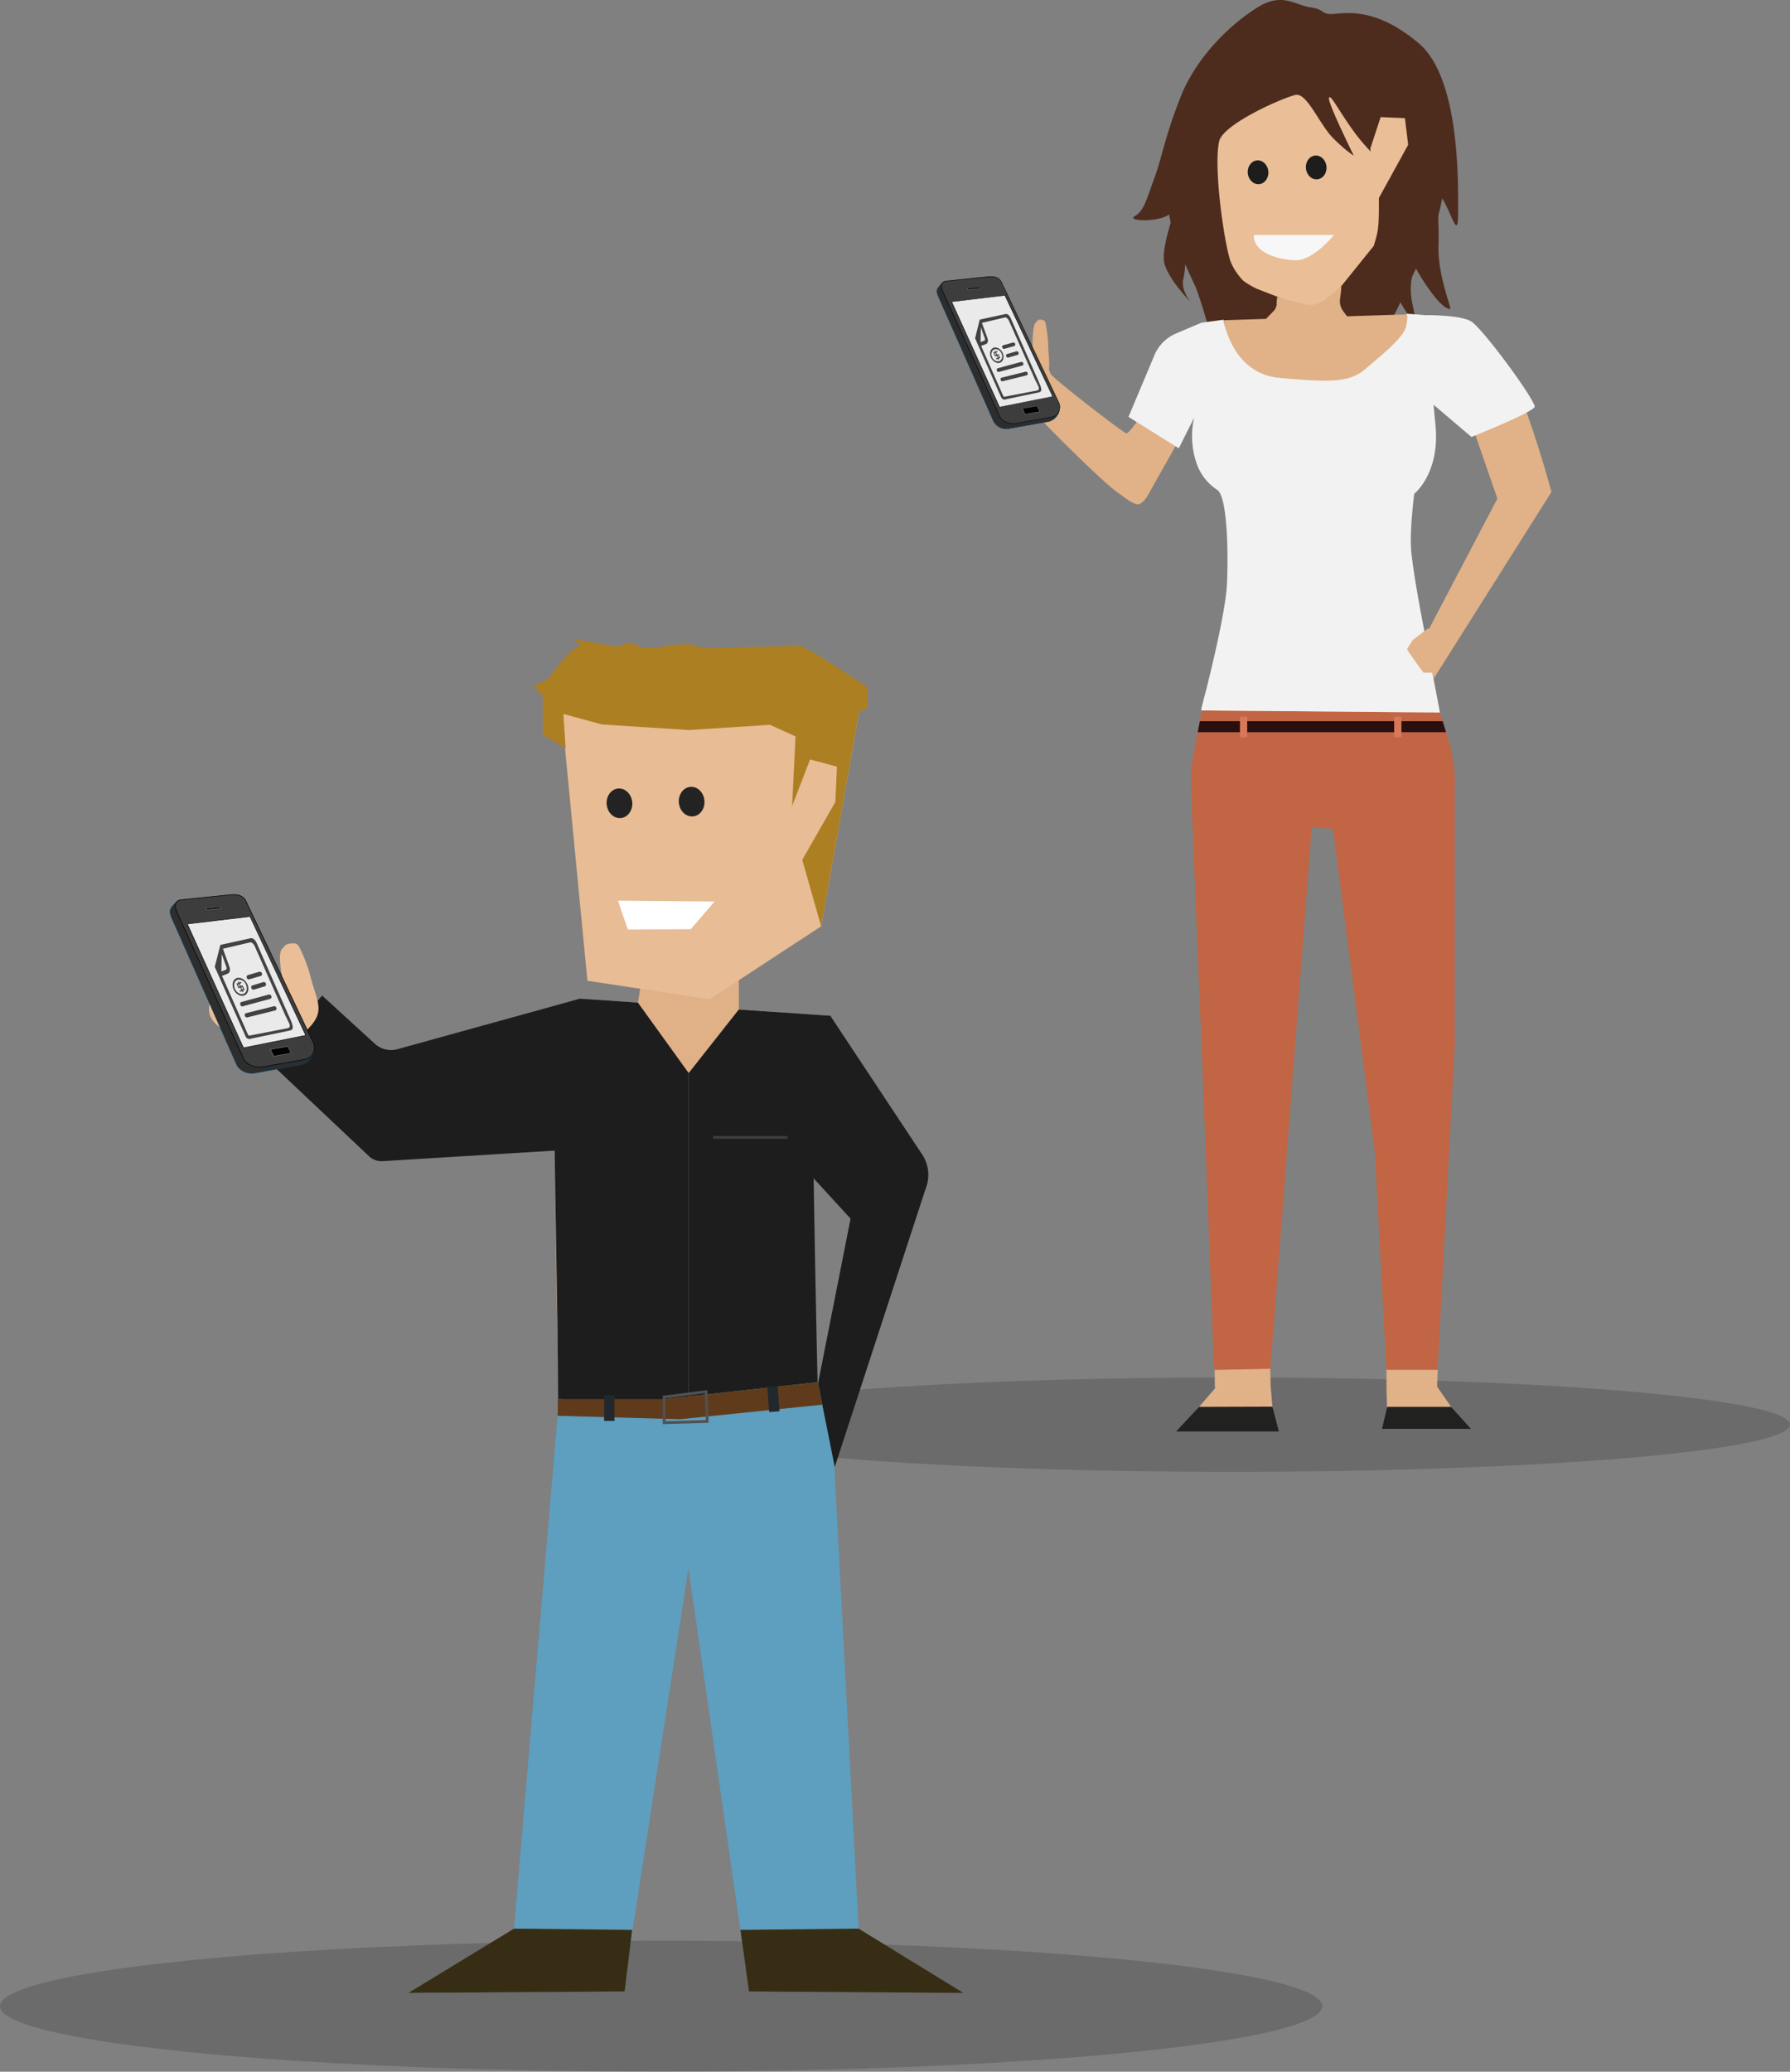 <svg id="Layer_1" data-name="Layer 1" xmlns="http://www.w3.org/2000/svg" xmlns:xlink="http://www.w3.org/1999/xlink" viewBox="0 0 637.79 737.95"><rect x="0" y="0" width="637.79" height="737.95" fill="#808080" stroke="none"/><defs><style>.cls-1,.cls-34,.cls-36,.cls-37,.cls-7{fill:none;}.cls-2{fill:#4d2c1e;}.cls-3{fill:#e1b188;}.cls-4{fill:#eabe97;}.cls-5{fill:#1d1d1d;}.cls-6{fill:#211e1f;}.cls-25,.cls-6{opacity:0.21;}.cls-13,.cls-25,.cls-36,.cls-37,.cls-6,.cls-7{isolation:isolate;}.cls-7{stroke:#5c5c5c;opacity:0.55;}.cls-13,.cls-34,.cls-36,.cls-37,.cls-7{stroke-miterlimit:10;}.cls-8{fill:#c16544;}.cls-9{fill:#2a0f0f;}.cls-10{fill:#d97859;}.cls-11{fill:#212120;}.cls-12{fill:#f2f2f2;}.cls-13{fill:#cf202f;stroke:#8c301f;opacity:0.4;}.cls-13,.cls-36{stroke-width:0.25px;}.cls-14{clip-path:url(#clip-path);}.cls-15{fill:#575051;}.cls-16{fill:#2d2d2d;}.cls-17{fill:#083e5f;}.cls-18{fill:#3d3d3d;}.cls-19{fill:#eaeaea;}.cls-20{fill:#111;}.cls-21{fill:#646264;}.cls-22{fill:#6d6d6d;}.cls-23{fill:#414242;}.cls-24{fill:#e18026;}.cls-25{fill:#201d1e;}.cls-26{fill:#e0b086;}.cls-27{fill:#5e9ebe;}.cls-28{fill:#e8bc95;}.cls-29{fill:#ad7f23;}.cls-30{fill:#232323;}.cls-31{fill:#fff;}.cls-32{fill:#603b1b;}.cls-33{fill:#21292e;}.cls-34{stroke:#525052;}.cls-35{fill:#362d14;}.cls-36{stroke:#fff;opacity:0.13;}.cls-37{stroke:#d2d2d2;opacity:0.18;}.cls-38{clip-path:url(#clip-path-2);}.cls-39{fill:#f7f7f7;}</style><clipPath id="clip-path" transform="translate(0 -0.05)"><polygon class="cls-1" points="515.43 211.23 525.58 224.19 506.21 238.9 496.05 225.94 515.43 211.23"/></clipPath><clipPath id="clip-path-2" transform="translate(0 -0.05)"><polygon class="cls-1" points="134.65 331.3 108.57 400.02 40.83 378.15 39.25 340.93 134.65 331.3"/></clipPath></defs><title>4th-slide-rental-cycle</title><path class="cls-2" d="M492.43,82c.87-1.12-2.16,23.15.27,26.06s-7.3,2.21-10.7-1.18.12,5.35,2.55,7.28-3.88.53-3.88.53l-5-6.71-1.52-7S489,86.41,492.43,82Z" transform="translate(0 -0.05)"/><path class="cls-3" d="M448.63,124.64l6.29-7.57a24,24,0,0,0,5.22-12.41l.55-4.42L478.28,95l-1,7.87a28,28,0,0,0,4.42,15.26l3.27,5Z" transform="translate(0 -0.05)"/><path class="cls-2" d="M440.22,48.08c3-5,25.54-16.26,29.1-15.68s25.54,8.13,30.29,15.68,1.19,34.84,0,37.16S479.42,95.11,477,98.59s-3,14.52,1.19,16.84,8.91,5.23,13.66,2.91S501,101.53,507,91.08s12.28-35.21,4.56-54.37-19-22.89-26.77-24.63-10.09-.58-11.28,0-3-4.65-9.5-4.07-14.85,0-23.76,7.55-17.67,18.08-21,28c-2.46,7.37-6.5,29.32.62,43.84s12.05,33.23,12.64,37.87S433.7,134,433.7,134s20.19-8.71,22.57-15.09,10.44-23.25,10.44-23.25-22.92-2.88-24.1-10.43S430.12,64.92,440.22,48.08Z" transform="translate(0 -0.05)"/><g id="_Group_41" data-name=" Group 41"><path id="_Path_591" data-name=" Path 591" class="cls-4" d="M430.67,34.91,435.79,88c.67,6.9,5.23,11.67,12,14.9l11.56,4.49c8,4.11,14.7-.63,19.24-6.25L491.6,85a17.39,17.39,0,0,0,3.73-8.73l4.88-37.9A17.39,17.39,0,0,0,487.1,19.23c-11-2.65-26.58-5.17-41.49-3.26A17.36,17.36,0,0,0,430.67,34.91Z" transform="translate(0 -0.05)"/><ellipse id="_Path_596" data-name=" Path 596" class="cls-5" cx="448.25" cy="61.42" rx="3.68" ry="4.25" transform="translate(-3.82 43.19) rotate(-5.5)"/><ellipse id="_Path_597" data-name=" Path 597" class="cls-5" cx="468.97" cy="59.7" rx="3.68" ry="4.25" transform="translate(-3.56 45.17) rotate(-5.5)"/></g><path class="cls-2" d="M457.24,110.91S441,102.4,438.08,92c-2.36-8.55-5.62-32.74-3.7-41.57,1.36-6.26,23.24-15.8,27.29-16.58S470.2,44.47,475,49.26s7.37,6.22,7.37,6.22S473.15,36.91,473.52,35s3.31,4.26,8.84,11.86,9.2,9.35,8.84,11.6.41,12.77,0,20.56-2.6,6.63-2.23,17.15-3.41,12.47,2.34,18.31,7.23,7.41,8.34,7.41-5.16-9.75-5.16-12.86-2.58-13.55,3.32-3.27,7.36,11.06,5.52,2.88.75-12.27.75-14.51-2.59-2.64,3.3,6.32,8.11,9.36,9.21,9.75-4.42-11.72-4.05-22.81-1.47-21.64,1.84-15.79,5.16,14,5.16,3.9.73-47.52-14-60S480.43,4.56,475.5,5s-3.09-1.56-8.61-2.34-9.95-5.46-18.79,0S426.37,19.77,420.48,35s-6.27,20.58-9.21,28.6-3.69,11.53-7,13.47,11.05,2.44,13.63-1.9-4.79,13-2.95,19,9.21,13.34,9.21,13.34-3.32-3.9-2.58-7.8a34.46,34.46,0,0,0,.74-5.54s10.68,25,16.2,27.76-4.42-8.88-4-16.13.37-3.75,5.9,4.44,9.94,6.62,7.36,1.55,8.88,3.32,8.88,3.32Z" transform="translate(0 -0.05)"/><polygon class="cls-4" points="488.23 52.98 491.94 41.71 500.59 42.1 501.74 51.58 491.08 70.94 488.23 52.98"/><path class="cls-3" d="M448.34,116.45l5.58-5.73a3.59,3.59,0,0,0,.59-.9c.78-2.15.09-.52.58-4l10.19,2.77a9.89,9.89,0,0,0,1.54.12l2.32-.17c.44-.29,1.95-.84,2.77-1.37l6-5.21c0,4.36-1.61,5.92,1,9.38l3,3.94Z" transform="translate(0 -0.05)"/><path class="cls-3" d="M372.69,127.68a41.76,41.76,0,0,0,1.6,5.47c.43,1.35,25.26,20.59,26.95,21.23s14-19.69,14.76-20.9,6.59,3,7.46,2.49c6.62-4,4.11,7.2,2.49,10.36l-16.32,29s-2.35,4.91-4.63,4.32-4.28-2.44-7.12-4.43c-5.71-4-31.2-29.49-32.13-31.55s2.58-6.74,0-7.38" transform="translate(0 -0.05)"/><path class="cls-3" d="M362.37,115.6l2,5,3.54,3.07c0-.32-.19-7.59,1.22-8.86.95-.86.81-1.12,2.43-.77a1.3,1.3,0,0,1,.95,1,47.26,47.26,0,0,1,1,8.71c.06,2.76.64,6.14.12,8.23-.65,2.67-2.58,3.83-4.14,5.28l-.07.06c-2.15,2-3.32,4.35-6.77,3.13l-8.82-9.4c-2.79-3.93-.88-7.12.28-8.9.14-.23,3.16-2.91,3.3-3.12Z" transform="translate(0 -0.05)"/><ellipse id="_Path_585" data-name=" Path 585" class="cls-6" cx="439.14" cy="507.46" rx="198.65" ry="16.82"/><path id="_Path_586" data-name=" Path 586" class="cls-3" d="M485.09,221.66c.62,2.19,21.34,22.21,25.77,31.07.08.16,1.07,0,1.84.68a4.66,4.66,0,0,1,.66,1.8c6.14,51.12,0,190.88-1.29,238.78l-9.71,1.6L494,494.32v-195l-18.7-21.7-26.55,13.93,4,202.84-12.22.39-7.67-.38s-1-89.86-1-146.49c-.74-28.5-2.2-60.46-3.72-92.71-.64-13.55,15.43-26.77,14.89-40.08" transform="translate(0 -0.05)"/><line class="cls-7" x1="481.56" y1="241.8" x2="506.44" y2="241.8"/><line class="cls-7" x1="436.31" y1="241.8" x2="461.2" y2="241.8"/><path class="cls-8" d="M474.93,295.2,489.8,409.69,494,488h18.24l6.09-116V278.5a51.1,51.1,0,0,0-2.21-14.84l-3.06-9.83-84.81-.72-2.71,14.14a52,52,0,0,0-1.18,13.28l5.43,133.7L432.56,488h1.25l18.85-.38,14.7-192.73" transform="translate(0 -0.05)"/><polygon class="cls-9" points="427.52 256.88 426.76 260.81 515.25 260.81 514.02 256.88 427.52 256.88"/><rect class="cls-10" x="441.81" y="255.31" width="2.58" height="7.3"/><rect class="cls-10" x="496.76" y="255.31" width="2.58" height="7.3"/><polyline class="cls-3" points="452.75 493.94 453.57 503.34 425.33 503.34 433.42 493.94"/><polyline class="cls-3" points="494 494.27 494.26 503.34 518.59 503.34 512.07 493.94"/><polygon class="cls-11" points="427.22 501.14 419.04 509.9 455.67 509.9 453.37 501.06 427.22 501.14"/><polygon class="cls-11" points="517.03 501.14 524.11 508.96 492.43 508.96 494.25 501.14 517.03 501.14"/><polygon class="cls-3" points="501.22 111.98 436.04 114.06 441.81 146.23 494.59 142.82 507.23 113.32 501.22 111.98"/><path class="cls-12" d="M513.06,253.83c-4.81-25.63-8.6-43.2-10.15-56.62-.85-7.42,1-21.28,1-21.28s9.2-7.23,7.57-24.34c-1.82-19.22-3.65-39.28-3.65-39.28l-6.77-.54s.81.14,0,4.34-8.81,10.42-14.63,15.43-13.27,4.61-30.47,3.12-20-20.72-20-20.72L428,115c4.71,4.7-.8,22.47-3,36.47a30.08,30.08,0,0,0,1.42,13.83,18.42,18.42,0,0,0,7.25,9.22c3.52,2.17,4.06,21,3.51,33.41S428,252.66,428,252.66l.19.46Z" transform="translate(0 -0.05)"/><path class="cls-3" d="M522,144.34s-4.44-3.77-14.74-12.45c0,0,4.33-8.17,13.26-8.7,7.69-.45,15.46,2.42,21.06,17.27,7,18.57,11.21,34.83,11.21,34.83l-42,66.56-2.6-15.93,25.34-48.27Z" transform="translate(0 -0.05)"/><path class="cls-13" d="M459.31,87.61" transform="translate(0 -0.05)"/><path class="cls-13" d="M472.67,87.61" transform="translate(0 -0.05)"/><path class="cls-12" d="M426.76,146.28,420,159.74l-17.91-11.2,9.26-22a14.47,14.47,0,0,1,7.69-7.71l9-3.82,10.65,11.71Z" transform="translate(0 -0.05)"/><path class="cls-12" d="M507.78,112.31s12.54-.2,16.47,2.26,21.59,26.26,22.59,30.24c.44,1.72-22.55,10.89-22.55,10.89l-20.68-17.58Z" transform="translate(0 -0.05)"/><g class="cls-14"><path class="cls-4" d="M519.05,217.22l2.77,7.78" transform="translate(0 -0.05)"/></g><path class="cls-3" d="M503.34,228.05l5.6-4.27,1.76,5,.83,5.88v5H507.2s-6.05-8.14-5.84-8.45S503.34,228.05,503.34,228.05Z" transform="translate(0 -0.05)"/><polygon class="cls-15" points="336.32 100.48 336.32 100.48 336.32 100.48 336.32 100.48"/><path class="cls-16" d="M374.93,148.54l-13.23,2.38c-2.26.14-4.77-.66-5.59-2.65l-20-43.87c-.81-2-.87-2.92-.24-3.66l-.84.88c-1.23,1.31-1.53,2-.7,4L354,150.05a5.13,5.13,0,0,0,5.59,2.65l13.55-2.41a5.19,5.19,0,0,0,4.26-3.95A3.36,3.36,0,0,1,374.93,148.54Z" transform="translate(0 -0.05)"/><path class="cls-17" d="M359.19,152.85a5.22,5.22,0,0,1-5.28-2.77l-19.66-44.42c-.83-2-.56-2.74.72-4.1l.84-.88a.11.11,0,0,1,.13,0,.09.09,0,0,1,0,.13h0c-.61.7-.55,1.57.25,3.56l20,43.87c.83,2,3.36,2.73,5.5,2.6l13.22-2.37a3.28,3.28,0,0,0,2.4-2.15.1.1,0,0,1,.12-.06.09.09,0,0,1,.07.11,5.28,5.28,0,0,1-4.34,4l-13.55,2.41A3.07,3.07,0,0,1,359.19,152.85Zm-23.75-51.52-.33.35c-1.24,1.32-1.48,2-.68,3.91L354.09,150a5,5,0,0,0,5.49,2.6l13.54-2.4a4.9,4.9,0,0,0,3.7-2.69,3.47,3.47,0,0,1-1.87,1.11h0L361.72,151c-2.23.13-4.85-.65-5.7-2.71l-20-43.87C335.42,102.9,335.23,102,335.44,101.33Z" transform="translate(0 -0.05)"/><path class="cls-18" d="M377.31,143.55a3.6,3.6,0,0,1-1.78,4.78,3.42,3.42,0,0,1-.61.22l-13.23,2.37c-2.26.14-4.76-.66-5.59-2.65l-20-43.88c-1.23-2.78-.71-4,1.09-4.22l14.56-1.49c2.89-.36,4.47.36,5.3,2.36Z" transform="translate(0 -0.05)"/><path d="M361.71,151c-2.23.14-4.85-.65-5.7-2.71l-20-43.88c-.72-1.63-.87-2.77-.43-3.47a2.06,2.06,0,0,1,1.59-.87l14.57-1.49c2.93-.37,4.55.35,5.4,2.42l20.24,42.5h0a4,4,0,0,1-.17,3.43,3.46,3.46,0,0,1-2.29,1.69Zm-24.49-50.75a1.88,1.88,0,0,0-1.46.77c-.4.66-.25,1.75.45,3.32l20,43.89c.82,2,3.35,2.72,5.5,2.6l13.21-2.38a3.28,3.28,0,0,0,2.16-1.61,3.76,3.76,0,0,0,.16-3.27L357,101.08c-.82-2-2.38-2.66-5.2-2.3Z" transform="translate(0 -0.05)"/><polygon class="cls-19" points="375.05 141.26 356.1 145.03 339.07 107.47 358.06 105.2 375.05 141.26"/><path class="cls-20" d="M356.11,145.17a.11.11,0,0,1-.1-.06l-17-37.56a.11.11,0,0,1,0-.08.09.09,0,0,1,.07,0l19-2.27h0a.17.17,0,0,1,.1,0l17,36.06v.08h-.06l-18.95,3.78Zm-16.9-37.58,17,37.39L375,141.24l-17-35.89Z" transform="translate(0 -0.05)"/><path class="cls-21" d="M345,103.29l-.22-.52,4.39-.43.22.52Z" transform="translate(0 -0.05)"/><path d="M345,103.24l-.22-.51,4.38-.43.23.51Z" transform="translate(0 -0.05)"/><path class="cls-22" d="M349.36,102.9h0l-4.39.43a.09.09,0,0,1-.1,0l-.22-.52a.09.09,0,0,1,0-.07h.08l4.38-.43a.09.09,0,0,1,.1.06l.22.51a.11.11,0,0,1,0,.08A.11.11,0,0,1,349.36,102.9Zm-4.34.25,4.19-.41-.15-.34-4.19.41Z" transform="translate(0 -0.05)"/><polygon points="369.51 144.56 364.25 145.49 365.25 147.58 370.51 146.65 369.51 144.56"/><path class="cls-22" d="M365.26,147.72a.12.12,0,0,1-.1-.05l-1-2.09a.11.11,0,0,1,0-.08h.07l5.27-.93a.09.09,0,0,1,.1.05l1,2.08a.11.11,0,0,1,0,.08h-.07l-5.27.93Zm-.88-2.11.92,1.92,5.08-.9-.92-1.92Z" transform="translate(0 -0.05)"/><path class="cls-23" d="M357.85,124.31a.65.65,0,0,1-.74-.48h0a.58.58,0,0,1,.29-.78h0l3.57-1a.65.65,0,0,1,.73.48h0a.58.58,0,0,1-.29.78h0l-3.56,1Z" transform="translate(0 -0.05)"/><path class="cls-23" d="M368.84,135.3l1.23,2.57c.07.24.33,1.12-.57,1.28l-11.5,2.2c-.22.08-.47-.08-.6-.39l-7.82-17.7,1.73-.66c.7-.27.91-1.28.47-2.27l-1.92-5.27,8.06-1.9c1.09-.36,1.77,1.59,1.91,1.89l9.39,21.18m.62-.82-9.14-20.69c-.44-1-1-2.92-2.36-2.83l-9.24,2-1.67,6.66,9.21,20.85c.44,1,1.11,1.14,1.81.87l11.77-2.47c1.25-.34.95-1.44-.21-4l-.26-.59m-20.27-18.58,1.41,3.92c.16.36.08.73-.18.83l-1.33.51Z" transform="translate(0 -0.05)"/><path class="cls-23" d="M359.24,127.43a.65.65,0,0,1-.73-.48h0a.58.58,0,0,1,.25-.77h0l3.42-1a.65.65,0,0,1,.73.49h0a.58.58,0,0,1-.25.77h0l-3.42,1Z" transform="translate(0 -0.05)"/><path class="cls-23" d="M355.92,132.53a.67.67,0,0,1-.75-.5h0a.63.63,0,0,1,.33-.81h0l8.36-2.26a.67.67,0,0,1,.75.51h0a.61.61,0,0,1-.33.8h0Z" transform="translate(0 -0.05)"/><path class="cls-23" d="M357.26,135.85a.65.65,0,0,1-.74-.51h0a.59.59,0,0,1,.35-.77h0l8.55-2.11a.66.66,0,0,1,.73.51h0a.59.59,0,0,1-.33.77h0l-8.55,2.11Z" transform="translate(0 -0.05)"/><path class="cls-23" d="M354,123.94c-1.15.44-1.56,2-.92,3.44s2.11,2.29,3.26,1.85,1.56-2,.92-3.44S355.19,123.51,354,123.94Zm2.1,4.76a2.23,2.23,0,0,1-2.6-1.48,2,2,0,0,1,.72-2.74h0a2.24,2.24,0,0,1,2.6,1.48,2,2,0,0,1-.7,2.74h0Zm-.87-2.34-.31-.71.56-.21-.16-.35-.56.21-.15-.35-.28.1.16.36-.56.21.62,1.41.56-.21.31.7-.56.21.16.36.56-.22.15.36.28-.11-.16-.35.56-.21h0l-.62-1.41Zm-.28.1-.27.11-.32-.7.28-.11Zm1,.85-.28.11-.31-.71.28-.1Z" transform="translate(0 -0.05)"/><path class="cls-24" d="M244.8,241.85s15.66,18.38,19.19,20.44,8.36,0,8.36,0-7.57.45-9.31-3.31S244.8,241.85,244.8,241.85Z" transform="translate(0 -0.05)"/><path class="cls-24" d="M246.51,240.94s15.66,18.38,19.19,20.43,8.36,0,8.36,0-7.57.46-9.31-3.3S246.51,240.94,246.51,240.94Z" transform="translate(0 -0.05)"/><path class="cls-24" d="M254.61,241.85s15.67,18.38,19.19,20.44,8.36,0,8.36,0-7.57.45-9.31-3.31S254.61,241.85,254.61,241.85Z" transform="translate(0 -0.05)"/><path class="cls-24" d="M199.83,250.53s1.45,6.67,3.83,8.56,3.66,1.69,4.27,1.38-2.5-3.25-3.33-6.35" transform="translate(0 -0.05)"/><path id="_Path_584" data-name=" Path 584" class="cls-5" d="M206.31,355.87l-64.73,17.91a8.53,8.53,0,0,1-8-1.92l-18.81-17.19L95.39,377.84l36.09,34.06a6.52,6.52,0,0,0,4.86,1.76l70-4.3Z" transform="translate(0 -0.05)"/><ellipse id="_Path_585-2" data-name=" Path 585-2" class="cls-25" cx="235.56" cy="714.62" rx="235.56" ry="23.33"/><path id="_Path_586-2" data-name=" Path 586-2" class="cls-26" d="M289.74,410.14s-35,100.87,4.79,201.39l-38,16.52-11-70.74L230.79,627.5l-27.18-9.59s-5.9-115.1-5.9-223.15l8.77-39L296,361.89A132.65,132.65,0,0,0,289.74,410.14Z" transform="translate(0 -0.05)"/><path id="_Path_587" data-name=" Path 587" class="cls-5" d="M206.29,355.74l21,1.44,18.09,25.1,17.85-22.63L296,361.87s-2.12,31.75-6.24,48.22c0,0,1.55,110.74,5.21,212.68l-38.47,5.28-11.1-70.76-11.28,70.76-41-6.47c9.55-63.58,4.44-166.72,4.44-226.88Z" transform="translate(0 -0.05)"/><polygon id="_Path_588" data-name=" Path 588" class="cls-27" points="253.93 502.99 199.18 498.35 182.68 692.43 147.36 709.87 222.02 709.24 253.93 502.99"/><polygon id="_Path_589" data-name=" Path 589" class="cls-27" points="295.68 491.85 236.64 498.35 266.94 709.24 341.06 709.24 306.06 689.33 295.68 491.85"/><path id="_Path_590" data-name=" Path 590" class="cls-26" d="M227.31,357.18,231.6,330l31.65,14v15.61S236.05,363.61,227.31,357.18Z" transform="translate(0 -0.05)"/><g id="_Group_41-2" data-name=" Group 41-2"><path id="_Path_591-2" data-name=" Path 591-2" class="cls-28" d="M199.83,251.15l9.47,98.25,43.56,6.6,39.72-26,13.57-76.63S237.17,235.17,199.83,251.15Z" transform="translate(0 -0.05)"/><polygon id="_Path_592" data-name=" Path 592" class="cls-29" points="284.04 250.48 282.24 287.14 288.63 270.52 298.21 273.1 297.64 285.66 285.85 306.28 292.58 329.96 306.15 253.33 284.04 250.48"/><ellipse id="_Path_596-2" data-name=" Path 596-2" class="cls-30" cx="220.71" cy="286.19" rx="4.57" ry="5.28" transform="translate(-26.41 22.42) rotate(-5.5)"/><ellipse id="_Path_597-2" data-name=" Path 597-2" class="cls-30" cx="246.44" cy="285.6" rx="4.57" ry="5.28" transform="translate(-26.24 24.88) rotate(-5.5)"/><polygon id="_Path_598" data-name=" Path 598" class="cls-31" points="220.19 320.81 254.61 321.13 246.11 330.99 223.68 331.08 220.19 320.81"/></g><path id="_Path_605" data-name=" Path 605" class="cls-5" d="M295.93,362l32.66,49.3a13.08,13.08,0,0,1,1.22,12.13l-16.63,21.73-28.75-31.35Z" transform="translate(0 -0.05)"/><polygon id="_Path_605-2" data-name=" Path 605-2" class="cls-5" points="330.13 417.02 330.6 418.54 329.81 423.41 297.43 522.53 291.47 492.77 303.46 432.09 330.13 417.02"/><path class="cls-29" d="M285.63,263.33l-11.32-5.11-28.85,1.88-31-2-13.72-3.74.33,5.16.16,2.4.15,2.39.16,2.4-2-1.24-2-1.25L195.38,263l-2-1.24V244.9s.59-.92,1.55-2.31,2.27-3.24,3.72-5.08a46.07,46.07,0,0,1,4.49-5.08c1.47-1.39,2.84-2.31,3.86-2.3,1.2,0,4,.07,7.64.17l12.12.35L238,231l4.94.15,6.33-.16,14.09-.36,14.45-.36c4.06-.09,6.94-.15,7.42-.14a20.33,20.33,0,0,1,4.55,2.32c2.33,1.39,5.26,3.23,8.13,5.08s5.68,3.68,7.78,5.07l3.46,2.3v7.21l-5.87,2.8-5.87,2.81-5.87,2.8Z" transform="translate(0 -0.05)"/><path class="cls-29" d="M261.72,234.25l-15.26-4.61c-1.25-.38-11.83.23-11,1.28l5,2.5a1.36,1.36,0,0,1-.28,1.9,1.38,1.38,0,0,1-1.18.22l-9.33-2.67a1.35,1.35,0,0,0-1.19,2.38l3.66,2.75" transform="translate(0 -0.05)"/><path class="cls-29" d="M210.24,244.34l13.67-1.58,18.33-1.5c-1.54-.61-9.73-2.86-11-6-3.93-9.62-11.05-4.82-11.05-4.82l-15.66-2.7,4.54,4.74-.78,2.78-18,9.07,4.89,6.19" transform="translate(0 -0.05)"/><polygon class="cls-32" points="198.67 504.31 242.3 505.54 292.99 500.35 291.38 492.32 236.64 498.35 198.87 498.35 198.67 504.31"/><rect class="cls-33" x="215.26" y="497.1" width="3.69" height="9.03"/><rect class="cls-33" x="273.72" y="493.88" width="3.69" height="9.03" transform="translate(-36.01 21.63) rotate(-4.23)"/><polygon class="cls-34" points="236.64 497.63 236.64 506.77 251.98 506.31 251.6 495.71 236.64 497.63"/><polygon class="cls-35" points="183.15 686.99 145.52 709.88 222.55 709.36 225.24 687.43 183.15 686.99"/><polygon class="cls-35" points="305.94 686.99 343.24 709.88 266.87 709.36 263.81 687.43 305.94 686.99"/><line class="cls-36" x1="245.3" y1="382.23" x2="245.3" y2="496.11"/><line class="cls-37" x1="254.14" y1="405.13" x2="280.64" y2="405.13"/><g class="cls-38"><path class="cls-4" d="M88.88,341.73l2.06,5,10.64,6c-.1-.45-3.21-12.37-1.11-14.65,1.42-1.53,1.11-1.84,4-2a2.15,2.15,0,0,1,2,1,53.58,53.58,0,0,1,4.36,11.56c.91,3.76,2.92,8.17,2.63,11.24-.37,3.9-3.42,6.22-5.73,8.78l-.11.13c-3.2,3.47-4.55,7.2-11,6.83L78.37,366c-6.05-4.34-3.63-9.44-2.12-12.31.19-.37,4.71-5.17,4.88-5.52Z" transform="translate(0 -0.05)"/></g><polygon class="cls-15" points="63.51 320.9 63.51 320.9 63.5 320.9 63.51 320.9"/><path class="cls-16" d="M108.86,377.36l-15.54,2.8c-2.66.15-5.6-.78-6.57-3.12L63.26,325.49c-1-2.38-1-3.42-.27-4.29l-1,1c-1.45,1.54-1.8,2.37-.82,4.71L84.26,379.1c1,2.34,4,3.6,6.57,3.12l15.92-2.83a6.11,6.11,0,0,0,5-4.65A4,4,0,0,1,108.86,377.36Z" transform="translate(0 -0.05)"/><path class="cls-17" d="M90.37,382.42c-2.61.27-5.32-1.12-6.2-3.26L61.07,327c-1-2.35-.66-3.22.84-4.82l1-1a.12.12,0,0,1,.16,0,.11.11,0,0,1,0,.15c-.72.83-.65,1.85.29,4.19L86.85,377c1,2.32,3.94,3.2,6.46,3.05l15.53-2.79a3.88,3.88,0,0,0,2.82-2.52.11.11,0,0,1,.14-.07h0a.11.11,0,0,1,.08.13,6.23,6.23,0,0,1-5.1,4.72l-15.91,2.83ZM62.47,321.9l-.39.4c-1.45,1.55-1.74,2.34-.8,4.6l23.1,52.19c.9,2.18,3.8,3.55,6.44,3.05l15.92-2.83a5.77,5.77,0,0,0,4.35-3.15,4.12,4.12,0,0,1-2.2,1.3h0l-15.54,2.8c-2.62.15-5.69-.77-6.7-3.19L63.16,325.53C62.44,323.74,62.22,322.69,62.47,321.9Z" transform="translate(0 -0.05)"/><path class="cls-18" d="M111.66,371.5a4.23,4.23,0,0,1-2.07,5.61,4.07,4.07,0,0,1-.74.26l-15.54,2.8c-2.65.16-5.6-.78-6.57-3.12L63.26,325.49c-1.44-3.26-.83-4.64,1.28-4.95l17.12-1.75c3.39-.43,5.25.43,6.22,2.77Z" transform="translate(0 -0.05)"/><path d="M93.33,380.27c-2.62.16-5.69-.77-6.7-3.18L63.16,325.53c-.85-1.91-1-3.25-.51-4.08a2.39,2.39,0,0,1,1.88-1l17.12-1.75c3.43-.44,5.33.41,6.34,2.83l23.77,49.94h0a4.61,4.61,0,0,1-.2,4,4,4,0,0,1-2.68,2ZM64.56,320.65a2.2,2.2,0,0,0-1.71.91c-.47.77-.3,2,.52,3.89L86.84,377c1,2.32,3.94,3.21,6.46,3.05l15.53-2.79a3.87,3.87,0,0,0,2.54-1.88,4.48,4.48,0,0,0,.19-3.85L87.78,321.6c-1-2.32-2.79-3.12-6.11-2.7Z" transform="translate(0 -0.05)"/><polygon class="cls-19" points="109 368.81 86.74 373.24 66.74 329.11 89.04 326.45 109 368.81"/><path class="cls-20" d="M86.75,373.4a.12.12,0,0,1-.11-.07l-20-44.13a.08.08,0,0,1,0-.09.1.1,0,0,1,.08-.05L89,326.39h0a.09.09,0,0,1,.11.07l20,42.36a.11.11,0,0,1,0,.08.16.16,0,0,1-.08.06l-22.26,4.43ZM66.9,329.24l19.91,43.93,22-4.39L89,326.61Z" transform="translate(0 -0.05)"/><path class="cls-21" d="M73.71,324.19l-.26-.6,5.16-.51.26.61Z" transform="translate(0 -0.05)"/><path d="M73.65,324.14l-.26-.6,5.15-.51.26.6Z" transform="translate(0 -0.05)"/><path class="cls-22" d="M78.82,323.74h0l-5.16.5a.11.11,0,0,1-.12-.06l-.26-.6a.17.17,0,0,1,0-.1h.09l5.15-.5a.11.11,0,0,1,.12.06l.26.61a.14.14,0,0,1,0,.09Zm-5.1.29,4.92-.48-.17-.41-4.92.49Z" transform="translate(0 -0.05)"/><polygon points="102.5 372.69 96.31 373.79 97.48 376.24 103.67 375.14 102.5 372.69"/><path class="cls-22" d="M97.5,376.39a.11.11,0,0,1-.12-.06l-1.17-2.45a.14.14,0,0,1,0-.09.16.16,0,0,1,.08-.06l6.19-1.09a.11.11,0,0,1,.12.06l1.17,2.45a.07.07,0,0,1,0,.09.16.16,0,0,1-.08.06l-6.18,1.09Zm-1-2.48,1.08,2.26,6-1.05-1.08-2.26Z" transform="translate(0 -0.05)"/><path class="cls-23" d="M88.79,348.89a.75.75,0,0,1-.86-.57h0a.69.69,0,0,1,.34-.92h0l4.19-1.22a.76.76,0,0,1,.86.57h0a.69.69,0,0,1-.34.92h0Z" transform="translate(0 -0.05)"/><path class="cls-23" d="M101.7,361.8l1.45,3c.08.28.39,1.32-.66,1.5L89,368.91c-.25.1-.54-.09-.7-.45l-9.19-20.8,2-.78c.82-.31,1.07-1.51.55-2.67L79.44,338l9.48-2.23c1.28-.42,2.08,1.86,2.24,2.23l11,24.87m.72-1-10.73-24.3c-.51-1.17-1.17-3.44-2.78-3.33l-10.85,2.39-2,7.82L87.41,369a1.53,1.53,0,0,0,1.85,1.1l.27-.1,13.84-2.89c1.46-.41,1.11-1.7-.25-4.73l-.31-.7M79,339.88l1.66,4.6c.19.43.1.87-.2,1l-1.57.6Z" transform="translate(0 -0.05)"/><path class="cls-23" d="M90.42,352.56a.77.77,0,0,1-.85-.57h0a.67.67,0,0,1,.31-.91h0l4-1.22a.75.75,0,0,1,.85.56h0a.7.7,0,0,1-.31.93h0l-4,1.22Z" transform="translate(0 -0.05)"/><path class="cls-23" d="M86.52,358.55a.78.78,0,0,1-.87-.59h0a.72.72,0,0,1,.35-1h0l9.82-2.66a.78.78,0,0,1,.87.6h0a.71.71,0,0,1-.37.93h0l-9.82,2.66Z" transform="translate(0 -0.05)"/><path class="cls-23" d="M88.1,362.45a.78.78,0,0,1-.87-.6h0a.69.69,0,0,1,.39-.9h0l10-2.48a.76.76,0,0,1,.86.6h0a.69.69,0,0,1-.4.9h0l-10,2.48Z" transform="translate(0 -0.05)"/><path class="cls-23" d="M84.31,348.46c-1.35.51-1.84,2.32-1.08,4s2.47,2.69,3.82,2.17,1.84-2.32,1.08-4S85.66,348,84.31,348.46Zm2.47,5.59c-1.08.41-2.45-.37-3.06-1.74s-.22-2.82.86-3.23a2.62,2.62,0,0,1,3.06,1.74C88.25,352.19,87.86,353.64,86.78,354.05Zm-1-2.75-.36-.83.65-.25-.18-.41-.65.24-.19-.41-.32.12.18.42-.65.25.73,1.65.65-.25.37.83-.66.25.19.42.65-.25.18.41.33-.12-.18-.42.65-.25h0l-.73-1.65Zm-.32.12-.33.13-.37-.83.33-.13Zm1.2,1-.33.13-.36-.83.32-.12Z" transform="translate(0 -0.05)"/><path class="cls-39" d="M446.73,83.74H475.3s-7.31,9.15-13.65,9S446.55,90.08,446.73,83.74Z" transform="translate(0 -0.05)"/></svg>